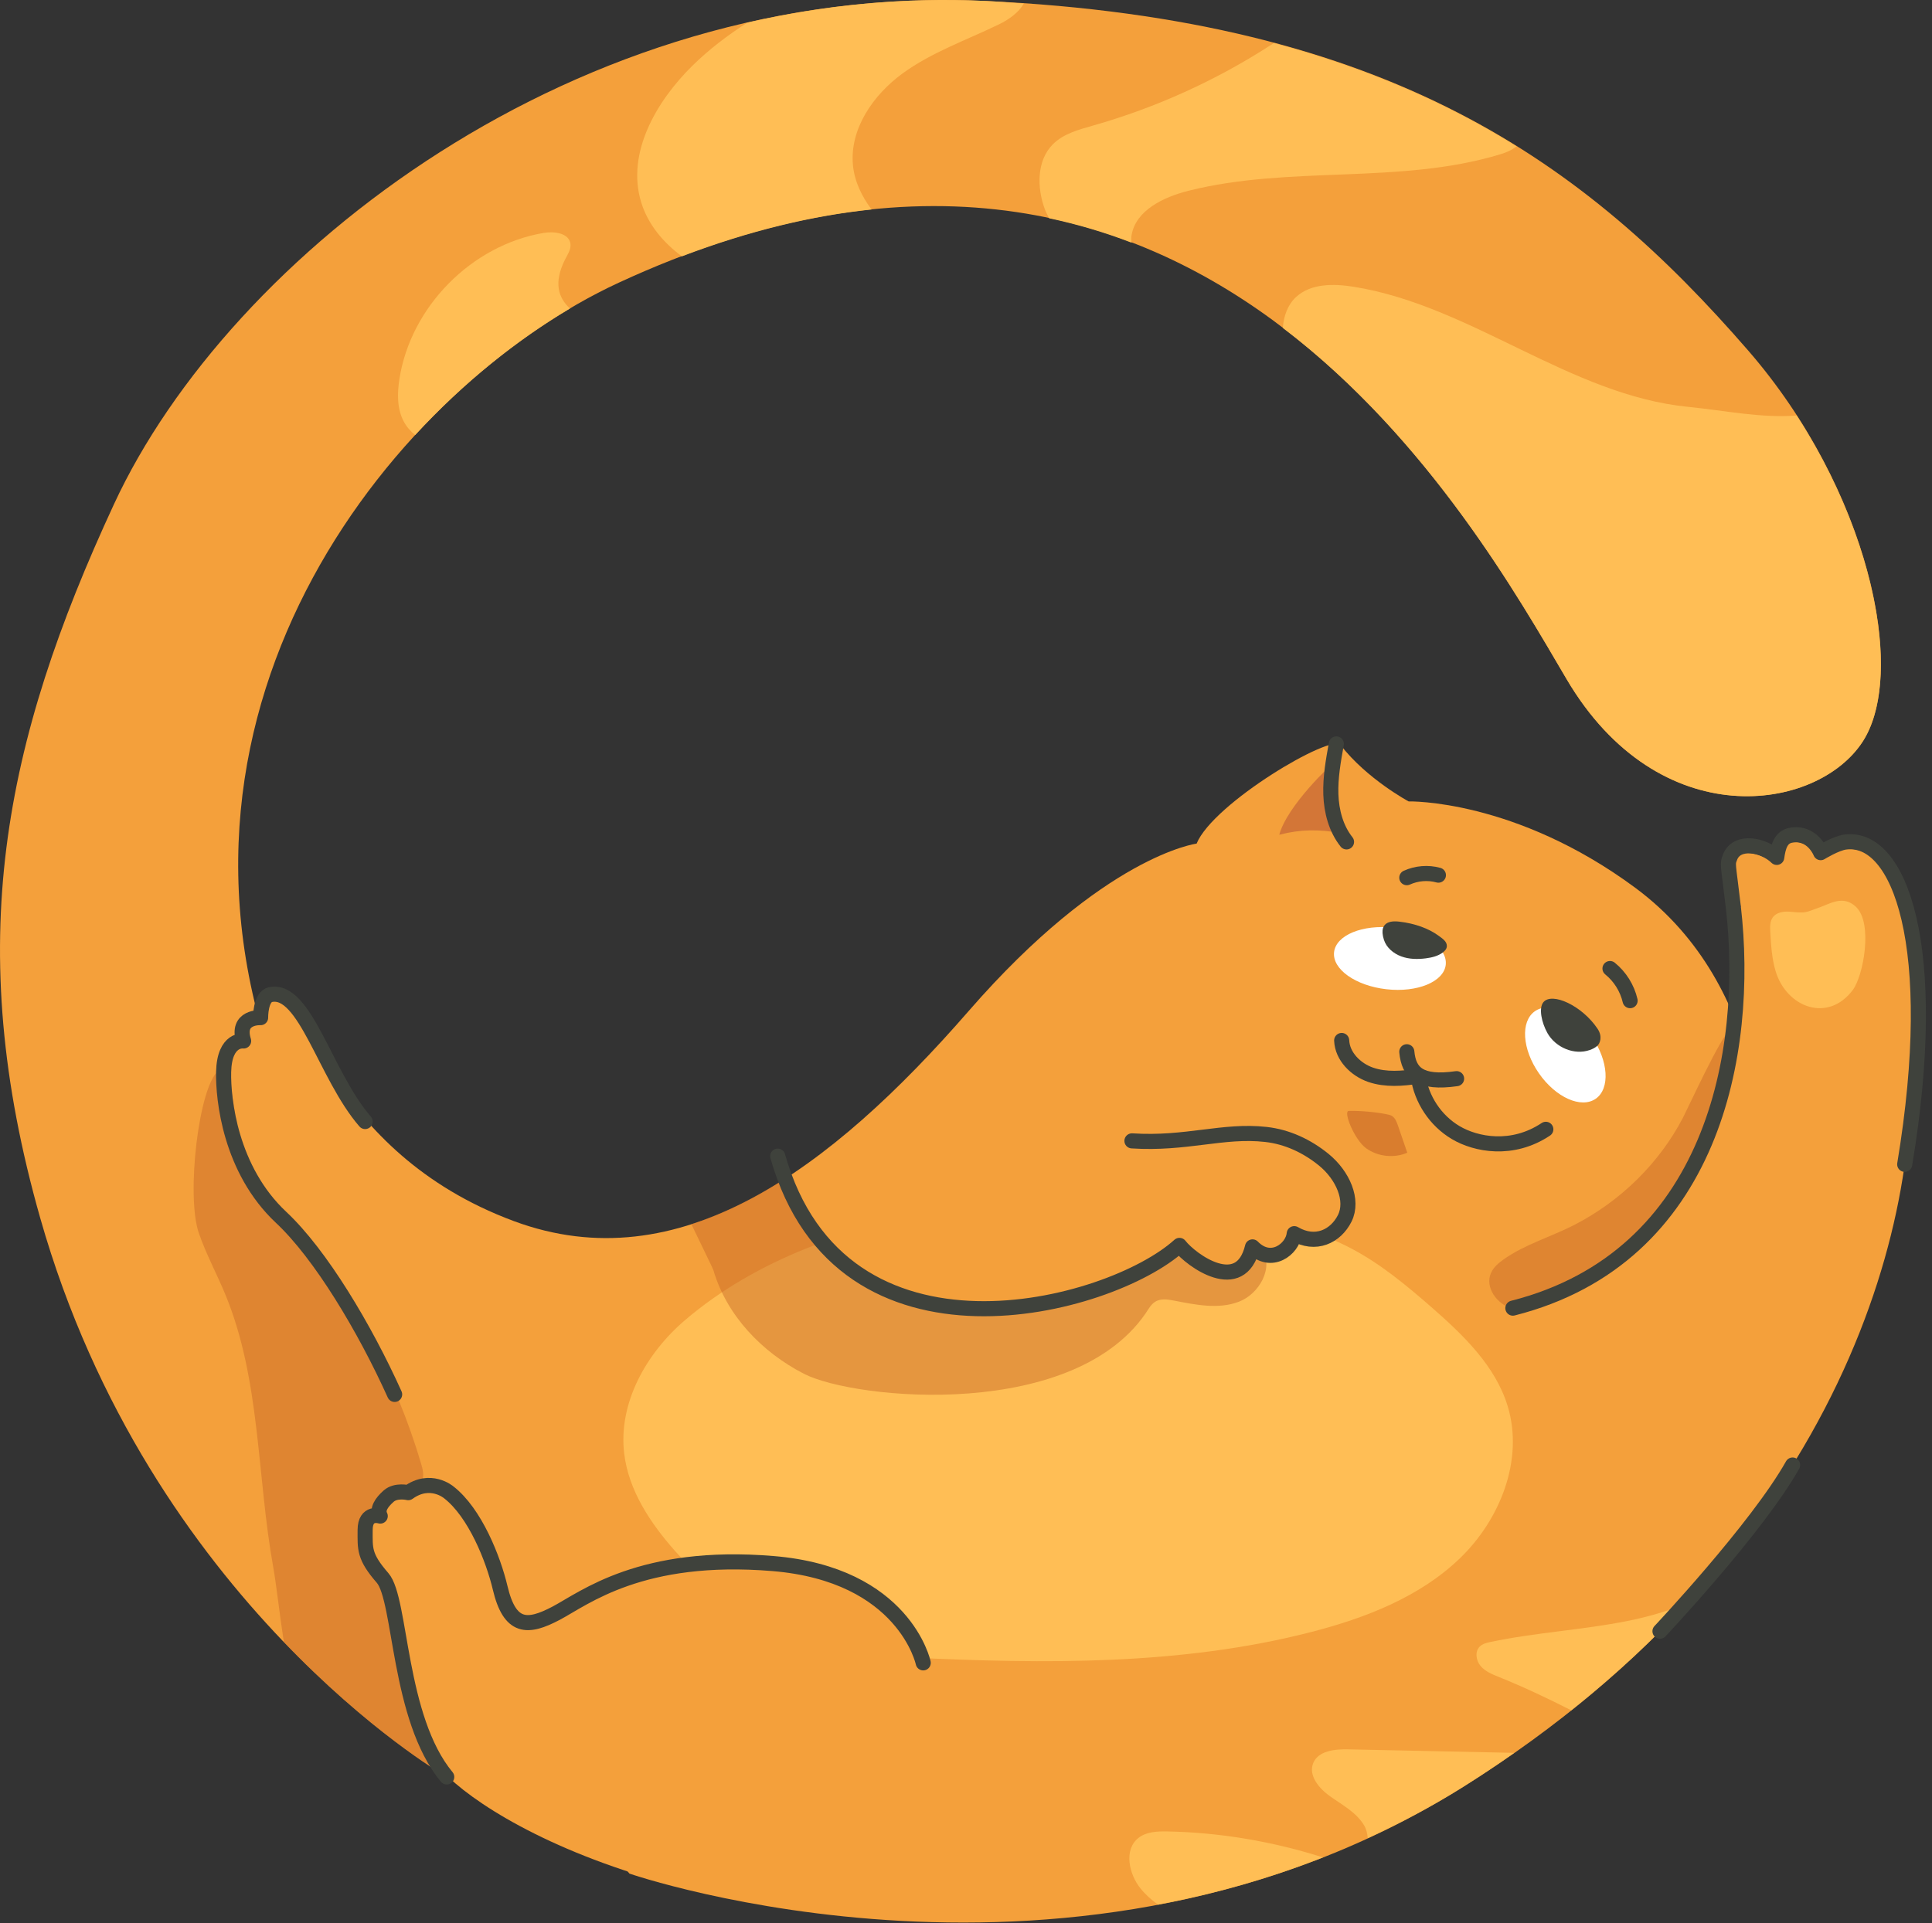 <?xml version="1.0" encoding="UTF-8"?>
<svg width="231px" height="230px" viewBox="0 0 231 230" version="1.1" xmlns="http://www.w3.org/2000/svg" xmlns:xlink="http://www.w3.org/1999/xlink">
    <rect x="0" y="0" width="231" height="230" fill="#333333" stroke="none"/>
    <title>Karmacat</title>
    <g id="Page-1" stroke="none" stroke-width="1" fill="none" fill-rule="evenodd">
        <g id="Artboard-3" transform="translate(-605, -41)">
            <g id="Karmacat" transform="translate(605, 41)">
                <path d="M52.873,212.171 C52.873,212.171 17.905,191.729 4.812,145.681 C-4.506,112.898 0.394,88.859 13.634,60.286 C27.45,30.48 69.105,-2.134 117.677,0.109 C166.252,2.353 189.587,19.515 209.036,41.937 C223.366,58.456 228.129,80.285 222.726,88.672 C217.269,97.138 198.341,99.967 187.304,81.209 C175.879,61.796 142.831,1.971 73.979,33.809 C47.711,45.956 16.255,83.955 33.331,129.263 C35.786,135.777 41.923,145.681 41.923,145.681 L72.782,173.704 L52.873,212.171 Z" id="Fill-1" fill="#F4A03B"></path>
                <path d="M52.538,211.967 C52.204,211.302 51.471,209.274 51.215,208.893 C48.4,204.673 47.929,199.37 47.426,194.323 C47.261,192.651 47.067,190.929 46.254,189.459 C45.715,188.488 44.928,187.665 44.414,186.676 C42.893,183.739 44.561,179.634 47.696,178.588 C48.724,178.246 50.011,178.07 50.457,177.085 C50.734,176.463 50.554,175.744 50.363,175.09 C47.311,164.74 42.091,155.037 35.135,146.786 C33.147,144.428 30.997,142.152 29.595,139.406 C27.772,135.829 28.042,126.543 26.122,128.053 C23.757,129.915 22.229,143.03 23.778,147.487 C24.652,150.011 25.932,152.369 26.949,154.832 C31.17,165.063 30.702,176.542 32.672,187.435 C33.035,189.462 33.442,193.208 33.941,196.386 C43.076,205.906 50.892,210.95 52.538,211.967" id="Fill-3" fill="#C66626" opacity="0.454"></path>
                <path d="M201.87,48.662 C187.695,47.26 175.911,36.543 161.847,34.296 C159.464,33.912 156.743,33.883 154.97,35.518 C153.949,36.457 153.482,37.819 153.385,39.221 C170.954,52.598 181.721,71.72 187.304,81.207 C198.344,99.966 217.271,97.137 222.725,88.674 C227.316,81.545 224.541,64.724 214.823,49.694 C210.588,50.028 206.217,49.093 201.87,48.662" id="Fill-5" fill="#FFBE55"></path>
                <path d="M228.136,123.725 C228.136,123.725 218.081,136.76 210.665,139.248 C210.665,139.248 211.779,118.221 195.537,106.188 C181.139,95.526 168.423,95.846 168.423,95.846 C168.423,95.846 163.426,93.167 160.281,89.098 C159.195,87.696 145.063,96.047 143.072,100.893 C143.072,100.893 132.024,102.288 115.832,120.899 C99.274,139.935 81.169,153.365 61.44,146.039 C38.964,137.691 36.484,118.088 32.346,118.954 C31.116,119.209 31.16,121.704 31.16,121.704 C31.16,121.704 28.201,121.539 29.132,124.498 C29.132,124.498 27.04,124.322 27.521,128.344 C27.852,131.098 30.412,141.721 35.035,144.277 C43.656,149.041 48.57,161.555 49.958,167.541 C53.039,180.81 58.129,203.785 58.129,203.785 L75.263,224.075 C75.263,224.075 128.803,242.618 174.938,213.707 C221.076,184.8 230.383,143.925 228.136,123.725" id="Fill-7" fill="#F4A03B"></path>
                <path d="M43.656,134.13 C38.893,128.641 36.484,118.086 32.346,118.952 C31.117,119.211 31.16,121.706 31.16,121.706 C31.16,121.706 28.201,121.537 29.129,124.496 C29.129,124.496 26.832,124.151 26.738,128.202 C26.666,131.431 27.522,139.886 33.612,145.591 C38.34,150.015 43.615,158.85 47.185,166.766" id="Stroke-9" stroke="#3F423C" stroke-width="1.805" stroke-linecap="round" stroke-linejoin="round"></path>
                <path d="M160.418,124.437 C160.497,126.339 162.093,127.928 163.898,128.546 C165.702,129.161 167.676,128.999 169.56,128.712 C169.948,131.48 171.649,134.036 174.054,135.456 C176.459,136.883 180.805,137.742 184.828,135.061" id="Stroke-11" stroke="#3F423C" stroke-width="1.805" stroke-linecap="round" stroke-linejoin="round"></path>
                <path d="M168.205,125.785 C168.438,128.306 169.743,129.639 174.158,129.003" id="Stroke-13" stroke="#3F423C" stroke-width="1.805" stroke-linecap="round" stroke-linejoin="round"></path>
                <path d="M188.576,146.492 C198.703,144.396 209.261,125.86 207.241,108.446 C206.615,103.072 209.685,112.465 207,106.271 C206.601,105.347 206.277,104.272 206.651,103.33 C207.46,101.285 210.642,101.853 212.22,103.392 C212.403,102.022 212.752,100.979 213.863,100.753 C216.462,100.232 217.476,102.824 217.476,102.824 C217.476,102.824 219.291,101.705 220.402,101.558 C226.912,100.688 232.068,113.163 227.739,139.248" id="Fill-15" fill="#F4A03B"></path>
                <path d="M81.9,157.888 C77.273,161.842 73.908,167.792 74.631,173.835 C75.159,178.253 77.759,182.157 80.71,185.49 C85.423,190.807 91.394,195.24 98.279,196.997 C101.708,197.871 105.271,198.069 108.805,198.234 C124.874,198.993 141.203,199.194 156.776,195.182 C163.251,193.514 169.733,191.008 174.55,186.371 C179.367,181.733 182.211,174.586 180.27,168.184 C178.806,163.352 174.956,159.664 171.156,156.338 C168.198,153.757 165.153,151.222 161.687,149.378 C157.42,147.103 152.653,145.934 147.882,145.125 C127.024,141.595 98.768,143.465 81.9,157.888" id="Fill-17" fill="#FFBE55"></path>
                <path d="M110.051,199.662 C110.051,199.662 107.811,189.082 92.076,187.784 C76.341,186.486 69.578,191.915 66.156,193.723 C62.73,195.535 60.62,195.574 59.462,190.681 C58.65,187.23 56.46,181.69 53.311,179.26 C53.311,179.26 51.118,177.394 48.476,179.307 C48.476,179.307 47.009,178.94 46.136,179.72 C45.262,180.5 44.719,181.309 45.125,182.107 C45.125,182.107 43.328,181.5 43.324,183.768 C43.321,186.033 43.17,186.928 45.409,189.509 C47.653,192.087 47.717,201.808 51.625,210.076 C54.098,215.314 79.443,232.595 125.261,228.86 L110.051,199.662 Z" id="Fill-19" fill="#F4A03B"></path>
                <path d="M110.384,198.872 C110.384,198.872 108.145,188.292 92.41,186.994 C76.674,185.696 69.912,191.125 66.49,192.937 C63.064,194.745 60.953,194.784 59.799,189.892 C58.983,186.44 56.794,180.904 53.645,178.47 C53.645,178.47 51.452,176.605 48.81,178.517 C48.81,178.517 47.346,178.154 46.469,178.931 C45.596,179.711 45.053,180.52 45.463,181.318 C45.463,181.318 43.662,180.71 43.658,182.978 C43.655,185.247 43.503,186.138 45.747,188.72 C47.986,191.301 47.573,205.48 53.415,212.518" id="Stroke-21" stroke="#3F423C" stroke-width="1.805" stroke-linecap="round" stroke-linejoin="round"></path>
                <path d="M117.265,156.448 C124.991,156.527 132.515,153.709 139.152,149.758 C139.763,149.395 140.511,149.014 141.143,149.334 C141.596,149.564 141.812,150.078 142.074,150.509 C142.937,151.911 144.688,152.706 146.313,152.433 C147.934,152.156 149.325,150.826 149.674,149.215 C151.526,150.419 154.423,149.229 154.894,147.072 C156.206,148.288 158.554,148.093 159.647,146.673 C155.149,141.622 147.503,141.292 140.741,141.338 C129.956,141.407 119.171,141.479 108.382,141.547 C106.15,141.561 103.856,141.586 101.778,142.417 C95.023,145.11 99.01,149.754 103.205,152.415 C107.368,155.061 112.347,156.394 117.265,156.448" id="Fill-23" fill="#F4A03B"></path>
                <path d="M172.86,115.387 C172.63,117.418 169.452,118.73 165.767,118.31 C162.078,117.893 159.278,115.908 159.508,113.873 C159.738,111.842 162.916,110.53 166.601,110.954 C170.289,111.371 173.09,113.359 172.86,115.387" id="Fill-25" fill="#FFFFFF"></path>
                <path d="M183.523,120.937 C181.78,122.149 181.992,125.474 184.002,128.364 C186.008,131.255 189.049,132.617 190.793,131.406 C192.536,130.194 192.324,126.869 190.318,123.982 C188.308,121.088 185.267,119.726 183.523,120.937" id="Fill-27" fill="#FFFFFF"></path>
                <path d="M167.313,110.226 C166.755,110.161 164.703,109.956 165.468,112.394 C165.767,113.336 166.612,114.04 167.543,114.382 C168.47,114.727 169.495,114.741 170.476,114.615 C171.195,114.522 171.925,114.349 172.5,113.918 C172.784,113.71 172.996,113.461 172.993,113.116 C172.982,112.577 172.479,112.254 171.947,111.869 C170.814,111.049 169.178,110.438 167.313,110.226" id="Fill-29" fill="#3F423C"></path>
                <path d="M191.024,123.054 C189.18,120.275 185.556,118.604 184.528,119.869 C183.96,120.577 184.312,122.299 185.031,123.572 C186.009,125.283 188.245,126.239 190.1,125.571 C190.427,125.456 190.74,125.294 190.999,125.064 C191.297,124.791 191.632,123.971 191.024,123.054" id="Fill-31" fill="#3F423C"></path>
                <path d="M142.09,22.819 C154.262,19.749 167.395,22.104 179.402,18.448 C180.092,18.239 180.775,17.952 181.325,17.502 C173.115,12.383 163.649,8.173 152.314,5.15 C152.17,5.243 152.023,5.337 151.879,5.427 C145.35,9.644 138.193,12.883 130.712,15.011 C128.982,15.503 127.149,15.985 125.884,17.258 C123.939,19.213 123.971,22.442 124.927,25.03 C125.057,25.382 125.262,25.742 125.438,26.105 C128.875,26.831 132.153,27.816 135.284,29.021 C135.274,28.737 135.238,28.463 135.292,28.147 C135.799,25.138 139.128,23.567 142.09,22.819" id="Fill-33" fill="#FFBE55"></path>
                <path d="M107.892,8.801 C111.393,6.238 115.563,4.8 119.464,2.902 C120.607,2.348 121.837,1.481 122.401,0.428 C120.83,0.32 119.302,0.184 117.677,0.108 C107.892,-0.345 98.394,0.637 89.342,2.711 C87.001,4.214 84.78,5.9 82.795,7.852 C78.438,12.144 74.879,18.317 76.655,24.166 C77.457,26.812 79.286,29.005 81.53,30.658 C89.604,27.588 97.164,25.787 104.214,25.054 C103.031,23.479 102.165,21.693 101.982,19.74 C101.579,15.423 104.394,11.364 107.892,8.801" id="Fill-35" fill="#FFBE55"></path>
                <path d="M67.519,31.122 C67.831,30.482 68.309,29.846 68.202,29.138 C68.015,27.872 66.282,27.642 65.02,27.854 C56.388,29.3 49.091,36.694 47.753,45.344 C47.494,47.041 47.462,48.86 48.257,50.373 C48.605,51.042 49.083,51.578 49.637,52.031 C55.4,45.772 61.81,40.652 68.148,36.899 C66.749,35.602 66.188,33.836 67.519,31.122" id="Fill-37" fill="#FFBE55"></path>
                <path d="M188.266,146.478 C185.462,147.923 182.353,148.8 179.779,150.619 C179.178,151.047 178.592,151.543 178.283,152.215 C177.485,153.934 178.995,156.026 180.832,156.497 C182.669,156.968 184.596,156.285 186.311,155.476 C195.201,151.274 206.245,139.752 206.166,129.103 C206.159,127.96 208.337,122.934 206.77,123.337 C205.943,123.545 201.758,132.652 201.226,133.669 C198.397,139.101 193.781,143.634 188.266,146.478" id="Fill-39" fill="#C66626" opacity="0.454"></path>
                <path d="M180.887,156.448 C204.812,150.373 209.262,125.858 207.242,108.444 C206.616,103.07 206.498,103.422 206.868,102.48 C207.68,100.435 210.858,101.003 212.437,102.541 C212.62,101.172 212.969,100.129 214.079,99.903 C216.682,99.381 217.692,101.973 217.692,101.973 C217.692,101.973 219.508,100.855 220.619,100.708 C227.129,99.834 232.069,113.165 227.737,139.25" id="Stroke-41" stroke="#3F423C" stroke-width="1.805" stroke-linecap="round" stroke-linejoin="round"></path>
                <path d="M137.373,156.469 C137.557,156.178 137.79,155.909 138.074,155.711 C138.721,155.272 139.58,155.391 140.346,155.542 C142.927,156.042 145.67,156.62 148.126,155.682 C150.585,154.744 152.361,151.566 150.862,149.402 C148.381,152.299 143.161,152.08 140.929,148.992 C136.726,151.882 132.038,153.892 127.077,155.078 C119.085,156.991 111.076,156.955 103.803,153.122 C99.698,150.962 95.596,145.267 93.881,140.961 C93.784,141.036 93.658,141.09 93.557,141.158 C89.988,143.43 86.357,145.217 82.661,146.403 C83.675,148.539 85.221,151.652 85.303,151.925 C86.892,157.332 91.07,161.689 96.099,164.288 C102.218,167.448 128.9,170.026 137.373,156.469" id="Fill-43" fill="#C66626" opacity="0.454"></path>
                <path d="M135.341,136.444 C141.844,136.868 146.244,135.1 151.353,135.675 C153.905,135.959 156.256,137.063 158.251,138.677 C160.57,140.557 161.861,143.548 160.782,145.709 C159.7,147.869 157.295,149.041 154.746,147.542 C154.567,149.386 151.967,151.396 149.756,149.124 C148.336,155.023 142.433,150.749 141.024,148.944 C132.669,156.508 100.581,165.103 92.988,138.27" id="Stroke-45" stroke="#3F423C" stroke-width="1.805" stroke-linecap="round" stroke-linejoin="round"></path>
                <path d="M152.957,99.834 C155.542,99.169 157.62,99.176 160.291,99.619 C160.795,99.701 158.95,91.9 159.216,91.465 C159.339,91.264 153.914,96.297 152.957,99.834" id="Fill-47" fill="#D37637"></path>
                <path d="M139.615,219.034 C138.389,219.009 137.055,219.056 136.099,219.825 C134.352,221.231 134.966,224.117 136.372,225.861 C136.98,226.612 137.691,227.234 138.457,227.788 C144.921,226.566 151.546,224.746 158.179,222.137 C152.176,220.231 145.909,219.16 139.615,219.034" id="Fill-49" fill="#FFBE55"></path>
                <path d="M179.209,200.56 C182.16,201.747 185.036,203.109 187.873,204.551 C193.064,200.413 197.644,196.124 201.677,191.753 C199.405,192.691 197.026,193.374 194.62,193.856 C189.196,194.945 183.631,195.229 178.22,196.372 C177.756,196.469 177.267,196.588 176.93,196.919 C176.318,197.519 176.477,198.598 177.03,199.252 C177.584,199.903 178.414,200.237 179.209,200.56" id="Fill-51" fill="#FFBE55"></path>
                <path d="M174.938,213.708 C177.059,212.378 179.079,211.016 181.049,209.635 L161.191,209.215 C159.591,209.179 157.614,209.384 157.013,210.865 C156.413,212.346 157.714,213.895 159.016,214.819 C160.482,215.862 162.165,216.75 163.092,218.292 C163.366,218.752 163.488,219.291 163.538,219.838 C167.363,218.076 171.178,216.063 174.938,213.708" id="Fill-53" fill="#FFBE55"></path>
                <path d="M159.779,88.968 C159.419,90.964 159.056,92.977 159.124,95.004 C159.193,97.032 159.732,99.099 160.997,100.688" id="Stroke-55" stroke="#3F423C" stroke-width="1.805" stroke-linecap="round" stroke-linejoin="round"></path>
                <path d="M198.476,195.087 C198.476,195.087 210.088,182.753 214.333,175.211" id="Stroke-57" stroke="#3F423C" stroke-width="1.805" stroke-linecap="round" stroke-linejoin="round"></path>
                <path d="M212.313,116.187 C211.849,114.656 211.756,113.045 211.663,111.453 C211.63,110.849 211.612,110.191 211.968,109.705 C212.371,109.155 213.129,109.004 213.812,109.026 C214.492,109.051 215.178,109.202 215.851,109.087 C216.358,109.004 216.821,108.771 217.307,108.613 C218.777,108.124 220.344,106.97 221.915,108.462 C223.961,110.403 222.803,116.705 221.527,118.402 C218.533,122.381 213.618,120.458 212.313,116.187" id="Fill-59" fill="#FFBE55"></path>
                <path d="M168.205,104.967 C169.376,104.435 170.739,104.32 171.983,104.665" id="Stroke-61" stroke="#3F423C" stroke-width="1.805" stroke-linecap="round" stroke-linejoin="round"></path>
                <path d="M192.499,115.833 C193.696,116.803 194.555,118.173 194.904,119.676" id="Stroke-63" stroke="#3F423C" stroke-width="1.805" stroke-linecap="round" stroke-linejoin="round"></path>
                <path d="M161.262,132.86 C160.554,132.878 161.949,136.336 163.351,137.335 C164.749,138.335 166.68,138.543 168.261,137.86 C167.887,136.775 167.517,135.693 167.143,134.607 C166.989,134.154 166.798,133.661 166.374,133.431 C165.914,133.19 163.236,132.806 161.262,132.86" id="Fill-65" fill="#C66626" opacity="0.6"></path>
            </g>
        </g>
    </g>
</svg>